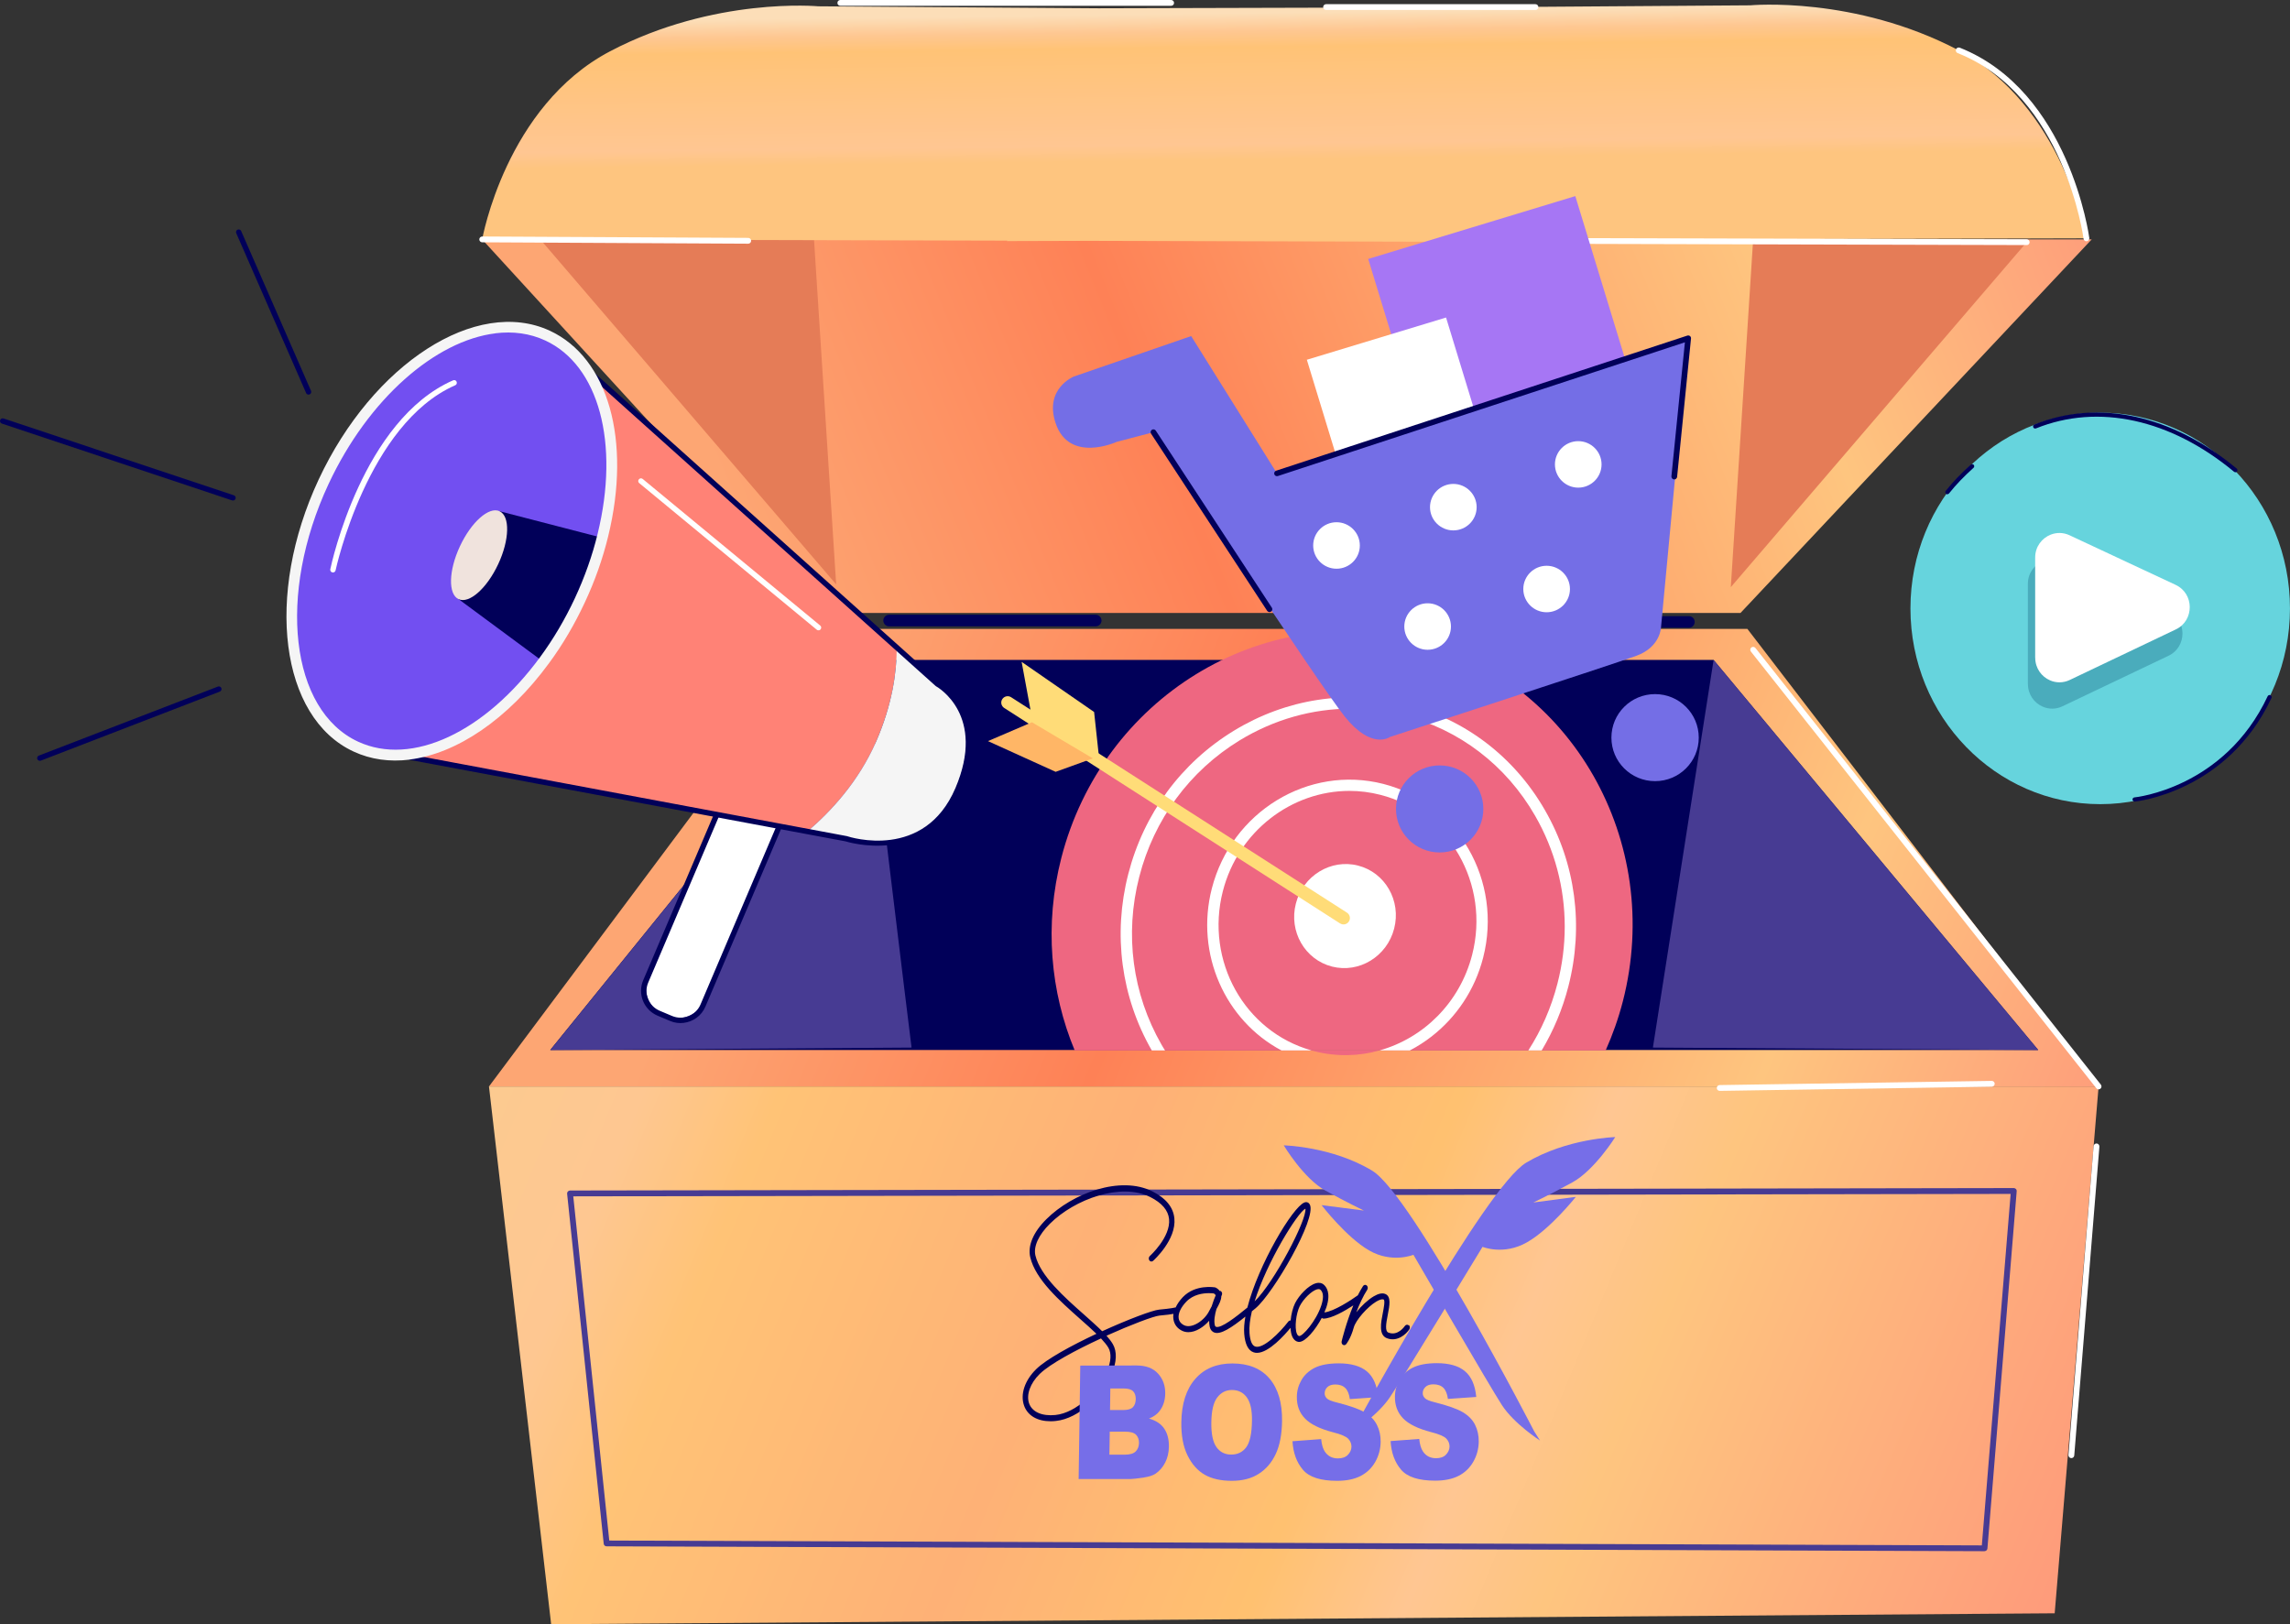<svg width="86" height="61" viewBox="0 0 86 61" fill="none" xmlns="http://www.w3.org/2000/svg">
<rect x="0" y="0" width="86" height="61" fill="#333333" stroke="none"/>
<path d="M77.163 60.589L20.698 61L18.363 40.803H78.812L77.163 60.589Z" fill="url(#paint0_linear_135_25048)"/>
<path d="M31.208 23.619L18.363 40.803H78.812L65.622 23.619H31.208Z" fill="url(#paint1_linear_135_25048)"/>
<path d="M32.539 24.784L20.664 39.434H76.543L64.352 24.784H32.539Z" fill="#010059"/>
<path d="M32.541 24.784C32.492 25.287 34.233 39.343 34.233 39.343L20.668 39.434L32.543 24.784H32.541Z" fill="#473B93"/>
<path d="M64.354 24.784L76.546 39.434L62.074 39.343L64.354 24.784Z" fill="#473B93"/>
<path d="M74.528 58.257L22.781 58.074C22.724 58.074 22.678 58.033 22.672 57.976L21.298 44.833C21.294 44.802 21.304 44.772 21.326 44.748C21.346 44.726 21.377 44.711 21.407 44.711L75.627 44.619C75.657 44.619 75.686 44.632 75.707 44.654C75.729 44.676 75.738 44.706 75.736 44.737L74.637 58.155C74.633 58.212 74.585 58.255 74.528 58.255V58.257ZM22.879 57.857L74.427 58.039L75.509 44.839L21.529 44.93L22.881 57.859L22.879 57.857Z" fill="#473B93"/>
<path d="M41.148 23.523H33.39C33.27 23.523 33.172 23.425 33.172 23.306C33.172 23.186 33.27 23.088 33.39 23.088H41.148C41.268 23.088 41.367 23.186 41.367 23.306C41.367 23.425 41.268 23.523 41.148 23.523Z" fill="#010059"/>
<path d="M63.425 23.576H55.668C55.547 23.576 55.449 23.478 55.449 23.358C55.449 23.238 55.547 23.14 55.668 23.14H63.425C63.546 23.14 63.644 23.238 63.644 23.358C63.644 23.478 63.546 23.576 63.425 23.576Z" fill="#010059"/>
<path d="M30.952 23.02L18.105 8.99H78.554L65.364 23.02H30.952Z" fill="url(#paint2_linear_135_25048)"/>
<path d="M30.563 8.886L31.402 21.947L20.289 8.99L30.563 8.886Z" fill="#E57C57"/>
<path d="M65.839 8.99L65 22.051L76.113 9.095L65.839 8.99Z" fill="#E57C57"/>
<path d="M58.478 9.004L78.357 8.951C78.357 8.951 77.477 3.951 73.561 1.892C69.645 -0.168 65.731 0.2 65.731 0.2L55.21 0.274L41.256 0.311L30.735 0.237C30.735 0.237 26.82 -0.131 22.906 1.929C18.99 3.988 18.109 8.988 18.109 8.988L37.838 9.038L37.807 9.054L40.887 9.045L58.659 9.091L58.478 8.999V9.004Z" fill="url(#paint3_linear_135_25048)"/>
<path d="M52.901 49.774C52.857 49.737 52.794 49.748 52.759 49.798C52.748 49.813 52.499 50.186 52.143 50.048C52.007 49.996 52.049 49.722 52.119 49.369C52.184 49.032 52.254 48.684 52.018 48.594C51.907 48.551 51.763 48.583 51.588 48.686C51.37 48.816 51.123 49.047 50.935 49.284C51.051 48.986 51.188 48.681 51.346 48.438C51.378 48.385 51.37 48.313 51.326 48.276C51.282 48.239 51.219 48.25 51.186 48.303C51.118 48.409 51.053 48.527 50.992 48.647C50.754 48.821 50.081 49.258 49.736 49.289C49.764 49.226 49.788 49.163 49.81 49.102C49.989 48.562 49.815 48.324 49.697 48.233C49.646 48.194 49.557 48.155 49.419 48.194C49.135 48.272 48.786 48.644 48.637 48.941C48.554 49.108 48.491 49.352 48.469 49.593C48.438 49.591 48.408 49.6 48.386 49.628C48.061 50.051 47.432 50.678 47.135 50.569C47.019 50.527 46.947 50.358 46.925 50.068C46.907 49.833 46.942 49.552 47.014 49.247C47.06 49.21 47.104 49.171 47.152 49.134C47.818 48.577 49.456 45.758 49.19 45.238C49.159 45.177 49.087 45.122 48.987 45.161C48.543 45.331 47.253 47.506 46.844 49.108C46.429 49.45 45.85 49.903 45.665 49.829C45.654 49.824 45.634 49.816 45.621 49.763C45.584 49.598 45.621 49.371 45.684 49.16C45.684 49.16 45.684 49.156 45.687 49.156C45.783 48.982 45.864 48.829 45.866 48.681C45.872 48.67 45.877 48.655 45.883 48.644C45.911 48.588 45.894 48.518 45.846 48.488C45.833 48.479 45.818 48.483 45.804 48.483C45.77 48.435 45.724 48.394 45.658 48.359C45.65 48.355 45.641 48.353 45.634 48.35C45.604 48.346 44.894 48.224 44.422 48.714C44.3 48.843 44.21 48.975 44.149 49.106C44.145 49.106 44.14 49.102 44.134 49.104C44.134 49.104 43.985 49.145 43.533 49.184C43.282 49.206 42.36 49.554 41.391 49.996C41.198 49.803 40.962 49.596 40.709 49.369C39.977 48.723 39.069 47.915 38.885 47.153C38.805 46.818 39.001 46.383 39.427 45.96C40.364 45.029 42.102 44.404 43.199 44.957C43.634 45.177 43.872 45.455 43.904 45.784C43.97 46.457 43.19 47.164 43.181 47.171C43.138 47.21 43.129 47.284 43.162 47.334C43.195 47.384 43.258 47.393 43.304 47.353C43.339 47.321 44.182 46.559 44.103 45.756C44.062 45.34 43.786 45 43.282 44.746C42.076 44.138 40.275 44.813 39.296 45.788C38.802 46.278 38.588 46.788 38.691 47.219C38.89 48.054 39.79 48.849 40.582 49.552C40.794 49.739 41 49.922 41.176 50.092C40.242 50.53 39.303 51.039 38.914 51.42C38.483 51.842 38.309 52.367 38.459 52.791C38.593 53.166 38.96 53.379 39.458 53.377C39.519 53.377 39.584 53.373 39.65 53.366C40.532 53.275 41.412 52.395 41.751 51.596C41.939 51.152 41.954 50.756 41.792 50.48C41.733 50.379 41.653 50.275 41.554 50.164C42.474 49.75 43.328 49.428 43.544 49.408C43.81 49.385 43.974 49.361 44.068 49.343C44.057 49.413 44.057 49.48 44.068 49.546C44.097 49.742 44.215 49.896 44.398 49.981C44.472 50.016 44.549 50.031 44.63 50.031C44.911 50.031 45.208 49.835 45.409 49.602C45.409 49.678 45.414 49.752 45.429 49.82C45.459 49.961 45.538 50.02 45.597 50.042C45.833 50.138 46.248 49.866 46.77 49.446C46.728 49.683 46.711 49.901 46.726 50.09C46.757 50.48 46.873 50.715 47.074 50.786C47.115 50.802 47.159 50.808 47.205 50.808C47.652 50.808 48.251 50.129 48.465 49.868C48.471 49.992 48.491 50.105 48.528 50.192C48.596 50.344 48.696 50.388 48.768 50.397C48.775 50.397 48.781 50.397 48.79 50.397C49.022 50.397 49.395 49.953 49.64 49.493C49.657 49.509 49.675 49.522 49.699 49.522C50.007 49.522 50.511 49.228 50.824 49.025C50.555 49.676 50.393 50.336 50.385 50.375C50.374 50.425 50.391 50.477 50.43 50.503C50.446 50.514 50.463 50.519 50.481 50.519C50.507 50.519 50.533 50.508 50.553 50.484C50.559 50.475 50.719 50.292 50.841 49.853C50.915 49.581 51.35 49.082 51.686 48.882C51.804 48.812 51.905 48.782 51.959 48.803C52.025 48.829 51.966 49.132 51.931 49.31C51.859 49.678 51.769 50.136 52.084 50.258C52.481 50.41 52.809 50.105 52.927 49.924C52.959 49.872 52.951 49.8 52.907 49.763L52.901 49.774ZM49.024 45.392C49.087 45.801 47.855 48.159 47.117 48.875C47.582 47.386 48.727 45.542 49.024 45.392ZM41.626 50.617C41.746 50.823 41.727 51.139 41.572 51.505C41.264 52.227 40.436 53.059 39.637 53.142C39.134 53.192 38.763 53.031 38.647 52.706C38.534 52.384 38.689 51.949 39.045 51.601C39.431 51.222 40.401 50.704 41.347 50.266C41.467 50.395 41.565 50.512 41.626 50.617ZM45.407 49.241C45.232 49.593 44.767 49.907 44.474 49.774C44.391 49.735 44.287 49.659 44.265 49.511C44.239 49.33 44.343 49.102 44.553 48.884C44.813 48.614 45.178 48.566 45.398 48.566C45.49 48.566 45.556 48.573 45.584 48.577C45.612 48.594 45.641 48.616 45.656 48.644C45.614 48.74 45.556 48.888 45.503 49.062C45.47 49.119 45.438 49.178 45.407 49.241ZM48.79 50.175C48.768 50.173 48.733 50.16 48.705 50.092C48.605 49.859 48.679 49.319 48.81 49.056C48.947 48.782 49.258 48.479 49.461 48.422C49.478 48.418 49.5 48.414 49.52 48.414C49.541 48.414 49.563 48.418 49.579 48.431C49.736 48.553 49.688 48.823 49.62 49.03C49.426 49.615 48.919 50.19 48.788 50.177L48.79 50.175Z" fill="#010059"/>
<path d="M40.573 51.287L42.683 51.282C43.035 51.282 43.303 51.382 43.489 51.587C43.675 51.789 43.764 52.042 43.76 52.342C43.755 52.595 43.686 52.81 43.548 52.991C43.456 53.111 43.325 53.207 43.151 53.276C43.413 53.35 43.603 53.477 43.723 53.655C43.843 53.834 43.902 54.06 43.898 54.332C43.895 54.554 43.847 54.752 43.758 54.928C43.668 55.105 43.546 55.244 43.391 55.349C43.295 55.412 43.153 55.46 42.961 55.488C42.707 55.527 42.537 55.547 42.454 55.547H40.508L40.569 51.287H40.573ZM41.687 52.956H42.176C42.353 52.956 42.476 52.919 42.545 52.85C42.615 52.778 42.65 52.675 42.653 52.543C42.653 52.419 42.622 52.321 42.554 52.251C42.487 52.181 42.367 52.146 42.196 52.146H41.698L41.687 52.956ZM41.663 54.632H42.238C42.432 54.632 42.57 54.591 42.65 54.511C42.731 54.43 42.773 54.321 42.775 54.186C42.775 54.06 42.738 53.96 42.661 53.881C42.583 53.805 42.445 53.766 42.248 53.768H41.676L41.663 54.632Z" fill="#766EE8"/>
<path d="M44.364 53.416C44.375 52.719 44.547 52.177 44.886 51.789C45.222 51.402 45.687 51.206 46.281 51.206C46.889 51.206 47.354 51.395 47.677 51.774C48 52.155 48.157 52.688 48.147 53.374C48.14 53.873 48.061 54.282 47.913 54.6C47.764 54.92 47.555 55.168 47.279 55.346C47.006 55.525 46.666 55.614 46.262 55.614C45.851 55.614 45.51 55.538 45.244 55.386C44.977 55.233 44.761 54.992 44.597 54.659C44.434 54.328 44.357 53.912 44.364 53.413V53.416ZM45.491 53.42C45.484 53.851 45.55 54.16 45.683 54.347C45.816 54.535 46.002 54.628 46.238 54.628C46.48 54.628 46.668 54.535 46.803 54.352C46.939 54.167 47.011 53.836 47.017 53.359C47.024 52.958 46.958 52.665 46.823 52.48C46.688 52.294 46.5 52.203 46.264 52.203C46.037 52.203 45.853 52.299 45.711 52.486C45.569 52.673 45.497 52.987 45.491 53.42Z" fill="#766EE8"/>
<path d="M48.541 54.127L49.616 54.047C49.636 54.251 49.681 54.406 49.751 54.513C49.865 54.685 50.029 54.772 50.245 54.772C50.406 54.772 50.531 54.728 50.618 54.639C50.706 54.55 50.752 54.447 50.754 54.332C50.754 54.221 50.714 54.123 50.634 54.036C50.553 53.949 50.361 53.866 50.059 53.79C49.566 53.661 49.216 53.489 49.009 53.274C48.799 53.059 48.696 52.784 48.703 52.451C48.705 52.231 48.764 52.025 48.875 51.831C48.987 51.635 49.153 51.483 49.371 51.371C49.592 51.26 49.891 51.204 50.271 51.202C50.736 51.202 51.092 51.302 51.333 51.504C51.575 51.707 51.715 52.029 51.756 52.471L50.693 52.545C50.666 52.353 50.61 52.214 50.52 52.127C50.431 52.04 50.306 51.996 50.147 51.996C50.016 51.996 49.917 52.029 49.849 52.094C49.782 52.16 49.747 52.238 49.747 52.331C49.747 52.399 49.773 52.46 49.825 52.514C49.878 52.571 50.002 52.623 50.201 52.671C50.693 52.795 51.044 52.919 51.254 53.045C51.466 53.172 51.619 53.328 51.712 53.518C51.806 53.705 51.852 53.916 51.85 54.149C51.846 54.423 51.778 54.674 51.645 54.907C51.512 55.137 51.328 55.314 51.094 55.434C50.861 55.553 50.566 55.614 50.214 55.614C49.594 55.614 49.166 55.477 48.93 55.198C48.694 54.92 48.565 54.565 48.539 54.134L48.541 54.127Z" fill="#766EE8"/>
<path d="M52.225 54.121L53.299 54.041C53.319 54.245 53.365 54.4 53.435 54.506C53.548 54.678 53.712 54.765 53.928 54.765C54.09 54.765 54.215 54.722 54.302 54.633C54.389 54.543 54.435 54.441 54.437 54.326C54.437 54.215 54.398 54.117 54.317 54.03C54.236 53.943 54.044 53.86 53.743 53.784C53.249 53.655 52.9 53.483 52.692 53.268C52.483 53.052 52.38 52.778 52.386 52.445C52.389 52.225 52.448 52.018 52.559 51.824C52.67 51.629 52.836 51.476 53.055 51.365C53.275 51.254 53.575 51.197 53.955 51.195C54.42 51.195 54.776 51.295 55.016 51.498C55.258 51.7 55.398 52.023 55.44 52.464L54.376 52.538C54.35 52.347 54.293 52.208 54.204 52.12C54.114 52.033 53.99 51.99 53.83 51.99C53.699 51.99 53.601 52.023 53.533 52.088C53.465 52.153 53.43 52.231 53.43 52.325C53.43 52.393 53.457 52.453 53.509 52.508C53.562 52.565 53.686 52.617 53.885 52.665C54.376 52.789 54.728 52.913 54.938 53.039C55.149 53.165 55.302 53.322 55.396 53.511C55.49 53.699 55.536 53.91 55.534 54.143C55.529 54.417 55.462 54.667 55.328 54.9C55.195 55.131 55.012 55.307 54.778 55.427C54.544 55.547 54.249 55.608 53.898 55.608C53.278 55.608 52.849 55.471 52.614 55.192C52.378 54.913 52.249 54.559 52.223 54.127L52.225 54.121Z" fill="#766EE8"/>
<path d="M50.943 53.488C50.943 53.488 55.779 44.584 57.314 43.666C58.85 42.749 60.66 42.704 60.66 42.704C60.66 42.704 59.883 43.951 59.042 44.41C58.203 44.87 57.583 45.161 57.583 45.161L59.179 44.95C59.179 44.95 58.221 46.158 57.345 46.657C56.469 47.157 55.676 46.827 55.676 46.827C55.676 46.827 52.671 51.779 52.19 52.486C51.71 53.194 50.723 53.819 50.723 53.819L50.945 53.486L50.943 53.488Z" fill="#766EE8"/>
<path d="M57.622 53.767C57.622 53.767 53.04 44.879 51.531 43.966C50.022 43.054 48.211 43.015 48.211 43.015C48.211 43.015 48.953 44.26 49.781 44.717C50.607 45.172 51.221 45.464 51.221 45.464L49.631 45.26C49.631 45.26 50.554 46.463 51.417 46.962C52.28 47.458 53.081 47.125 53.081 47.125C53.081 47.125 55.945 52.066 56.406 52.774C56.866 53.479 57.836 54.102 57.836 54.102L57.624 53.769L57.622 53.767Z" fill="#766EE8"/>
<path d="M78.356 9.062C78.301 9.062 78.255 9.023 78.247 8.966C78.24 8.912 77.515 3.576 73.518 1.994C73.461 1.972 73.435 1.909 73.457 1.852C73.479 1.796 73.542 1.77 73.599 1.791C77.716 3.424 78.456 8.884 78.463 8.938C78.469 8.997 78.428 9.051 78.369 9.06C78.365 9.06 78.36 9.06 78.356 9.06V9.062Z" fill="white"/>
<path d="M43.981 0.218H31.558C31.497 0.218 31.449 0.17 31.449 0.109C31.449 0.048 31.497 0 31.558 0H43.981C44.043 0 44.091 0.048 44.091 0.109C44.091 0.17 44.043 0.218 43.981 0.218Z" fill="white"/>
<path d="M57.663 0.374H49.801C49.739 0.374 49.691 0.327 49.691 0.266C49.691 0.205 49.739 0.157 49.801 0.157H57.663C57.724 0.157 57.773 0.205 57.773 0.266C57.773 0.327 57.724 0.374 57.663 0.374Z" fill="white"/>
<path d="M78.812 40.912C78.779 40.912 78.749 40.897 78.727 40.87L65.754 24.47C65.716 24.422 65.725 24.355 65.771 24.317C65.819 24.28 65.887 24.289 65.924 24.335L78.897 40.735C78.934 40.783 78.926 40.851 78.88 40.888C78.86 40.903 78.836 40.912 78.812 40.912Z" fill="white"/>
<path d="M77.789 54.761C77.789 54.761 77.783 54.761 77.78 54.761C77.722 54.757 77.676 54.705 77.68 54.644L78.624 43.045C78.628 42.986 78.683 42.941 78.741 42.945C78.8 42.95 78.846 43.002 78.842 43.063L77.898 54.661C77.894 54.718 77.846 54.761 77.789 54.761Z" fill="white"/>
<path d="M64.582 40.969C64.523 40.969 64.473 40.921 64.473 40.862C64.473 40.801 64.521 40.753 64.58 40.751L74.801 40.594C74.86 40.594 74.91 40.642 74.91 40.701C74.91 40.762 74.862 40.81 74.803 40.812L64.582 40.969Z" fill="white"/>
<path d="M76.112 9.204L56.246 9.151C56.185 9.151 56.137 9.101 56.137 9.042C56.137 8.981 56.187 8.934 56.246 8.934L76.112 8.986C76.173 8.986 76.221 9.036 76.221 9.095C76.221 9.156 76.173 9.204 76.112 9.204Z" fill="white"/>
<path d="M28.099 9.152L18.109 9.1C18.048 9.1 18 9.049 18 8.991C18 8.93 18.05 8.882 18.109 8.882L28.099 8.934C28.16 8.934 28.208 8.984 28.208 9.043C28.208 9.104 28.158 9.152 28.099 9.152Z" fill="white"/>
<path d="M60.3 39.449C60.562 38.861 60.781 38.245 60.947 37.601C62.489 31.595 59.018 25.519 53.195 24.035C47.373 22.55 41.401 26.214 39.857 32.222C39.213 34.734 39.447 37.255 40.36 39.449H60.3Z" fill="#EE6781"/>
<path d="M58.022 30.43C56.874 28.428 55.024 27.015 52.816 26.451C50.605 25.887 48.303 26.242 46.329 27.448C44.359 28.652 42.952 30.561 42.371 32.827C41.79 35.091 42.103 37.44 43.249 39.44C43.252 39.443 43.254 39.447 43.254 39.449H43.752C43.704 39.377 43.66 39.303 43.618 39.229C42.526 37.324 42.229 35.089 42.784 32.931C43.337 30.774 44.676 28.954 46.552 27.807C47.845 27.019 49.284 26.614 50.743 26.614C51.398 26.614 52.058 26.697 52.709 26.862C54.805 27.396 56.561 28.739 57.653 30.641C58.387 31.917 58.763 33.345 58.763 34.797C58.763 35.509 58.673 36.227 58.49 36.937C58.256 37.843 57.887 38.687 57.396 39.449H57.898C58.339 38.711 58.68 37.903 58.9 37.044C59.484 34.778 59.171 32.429 58.022 30.43Z" fill="white"/>
<path d="M52.357 34.875C52.088 35.922 51.042 36.56 50.024 36.301C49.004 36.04 48.395 34.982 48.666 33.933C48.934 32.886 49.981 32.248 50.998 32.507C52.018 32.766 52.628 33.826 52.357 34.875Z" fill="white"/>
<path d="M51.947 29.44C49.136 28.724 46.251 30.485 45.51 33.367C44.877 35.831 46.019 38.332 48.123 39.449H49.252C46.74 38.742 45.253 36.088 45.923 33.471C46.502 31.216 48.505 29.703 50.678 29.703C51.062 29.703 51.453 29.751 51.84 29.851C54.421 30.509 55.968 33.206 55.286 35.859C54.823 37.662 53.452 38.99 51.811 39.449H52.949C53.235 39.299 53.508 39.125 53.764 38.925C54.683 38.208 55.385 37.19 55.699 35.966C56.437 33.084 54.755 30.156 51.947 29.44Z" fill="white"/>
<path d="M50.393 34.71C50.369 34.703 50.345 34.692 50.323 34.679L37.712 26.588C37.601 26.516 37.568 26.368 37.64 26.257C37.712 26.146 37.861 26.113 37.972 26.185L50.585 34.276C50.696 34.348 50.729 34.496 50.657 34.607C50.6 34.697 50.493 34.736 50.395 34.71H50.393Z" fill="#FFDC78"/>
<path d="M38.367 24.857L38.758 26.978L41.287 28.573L41.089 26.74L38.367 24.857Z" fill="#FFDC78"/>
<path d="M37.102 27.833L38.753 27.125L41.042 28.482L39.644 28.987L37.102 27.833Z" fill="#FFB666"/>
<path d="M59.16 7.365L51.383 9.725L54.261 19.148L62.038 16.789L59.16 7.365Z" fill="#A676F4"/>
<path d="M54.306 11.925L49.078 13.511L51.012 19.844L56.24 18.258L54.306 11.925Z" fill="white"/>
<path d="M40.322 14.143L44.734 12.622L47.958 17.781L63.399 12.707L62.381 23.532C62.381 23.532 62.381 24.294 61.449 24.631C60.516 24.969 52.201 27.677 52.201 27.677C52.201 27.677 51.522 28.184 50.504 26.915C49.486 25.646 43.321 16.231 43.321 16.231L41.934 16.596C41.934 16.596 40.152 17.415 39.643 15.891C39.21 14.598 40.322 14.143 40.322 14.143Z" fill="#746EE6"/>
<path d="M54.066 32.015C54.972 32.015 55.706 31.283 55.706 30.38C55.706 29.477 54.972 28.746 54.066 28.746C53.16 28.746 52.426 29.477 52.426 30.38C52.426 31.283 53.16 32.015 54.066 32.015Z" fill="#746EE6"/>
<path d="M63.796 27.703C63.796 28.606 63.062 29.337 62.156 29.337C61.249 29.337 60.516 28.606 60.516 27.703C60.516 26.799 61.249 26.068 62.156 26.068C63.062 26.068 63.796 26.799 63.796 27.703Z" fill="#746EE6"/>
<path d="M51.068 20.486C51.068 20.97 50.675 21.359 50.192 21.359C49.709 21.359 49.316 20.967 49.316 20.486C49.316 20.005 49.709 19.613 50.192 19.613C50.675 19.613 51.068 20.005 51.068 20.486Z" fill="white"/>
<path d="M55.455 19.047C55.455 19.53 55.062 19.92 54.579 19.92C54.096 19.92 53.703 19.528 53.703 19.047C53.703 18.566 54.096 18.174 54.579 18.174C55.062 18.174 55.455 18.566 55.455 19.047Z" fill="white"/>
<path d="M60.146 17.441C60.146 17.924 59.753 18.314 59.27 18.314C58.788 18.314 58.395 17.922 58.395 17.441C58.395 16.96 58.788 16.568 59.27 16.568C59.753 16.568 60.146 16.96 60.146 17.441Z" fill="white"/>
<path d="M58.959 22.121C58.959 22.604 58.566 22.994 58.083 22.994C57.6 22.994 57.207 22.602 57.207 22.121C57.207 21.64 57.6 21.248 58.083 21.248C58.566 21.248 58.959 21.64 58.959 22.121Z" fill="white"/>
<path d="M54.49 23.53C54.49 24.013 54.097 24.403 53.614 24.403C53.131 24.403 52.738 24.011 52.738 23.53C52.738 23.049 53.131 22.657 53.614 22.657C54.097 22.657 54.49 23.049 54.49 23.53Z" fill="white"/>
<path d="M62.876 18.005C62.876 18.005 62.87 18.005 62.865 18.005C62.806 17.998 62.765 17.946 62.769 17.889L63.276 12.856L47.99 17.878C47.935 17.896 47.874 17.867 47.856 17.811C47.839 17.756 47.87 17.695 47.924 17.678L63.366 12.604C63.401 12.593 63.438 12.599 63.466 12.621C63.494 12.643 63.51 12.678 63.505 12.715L62.983 17.909C62.977 17.963 62.931 18.005 62.879 18.005H62.876Z" fill="#010059"/>
<path d="M47.677 22.988C47.642 22.988 47.61 22.97 47.588 22.94L43.228 16.287C43.196 16.237 43.211 16.172 43.259 16.141C43.307 16.109 43.373 16.124 43.405 16.172L47.765 22.824C47.797 22.874 47.782 22.94 47.734 22.97C47.717 22.981 47.697 22.988 47.675 22.988H47.677Z" fill="#010059"/>
<path d="M24.966 38.149C24.372 37.899 24.094 37.215 24.348 36.623L27.311 29.664C27.563 29.072 28.248 28.797 28.843 29.048C29.437 29.298 29.712 29.982 29.461 30.574L26.497 37.533C26.246 38.125 25.56 38.4 24.966 38.149Z" fill="white"/>
<path d="M25.679 38.415C25.509 38.437 25.329 38.415 25.159 38.341L24.694 38.145C24.443 38.038 24.251 37.842 24.148 37.592C24.047 37.342 24.05 37.065 24.154 36.817L27.315 29.394C27.422 29.144 27.619 28.952 27.87 28.85C28.121 28.747 28.398 28.752 28.647 28.856L29.112 29.052C29.628 29.27 29.87 29.866 29.652 30.382L26.491 37.805C26.345 38.151 26.026 38.373 25.677 38.415H25.679ZM28.156 28.985C28.086 28.993 28.016 29.011 27.948 29.039C27.747 29.12 27.59 29.274 27.505 29.474L24.345 36.898C24.259 37.098 24.257 37.318 24.338 37.518C24.419 37.718 24.574 37.875 24.775 37.96L25.24 38.156C25.653 38.33 26.131 38.138 26.306 37.727L29.466 30.304C29.641 29.892 29.449 29.416 29.036 29.242L28.571 29.046C28.438 28.989 28.296 28.97 28.156 28.987V28.985Z" fill="#010059"/>
<path d="M33.677 24.361C33.673 25.247 33.511 26.457 32.902 27.851C32.242 29.363 31.189 30.487 30.329 31.22L14.492 28.258L19.513 15.031L20.562 12.606L33.675 24.361H33.677Z" fill="#FF8276"/>
<path d="M35.898 29.616C34.681 32.466 31.709 31.479 31.709 31.479L30.328 31.223C31.189 30.489 32.241 29.366 32.901 27.853C33.51 26.457 33.672 25.249 33.676 24.363L35.124 25.663C35.124 25.663 37.114 26.767 35.898 29.618V29.616Z" fill="#F5F5F5"/>
<path d="M33.432 31.732C32.523 31.843 31.765 31.601 31.75 31.597L30.383 31.342L14.426 28.358L19.491 15.018L20.598 12.458L35.26 25.602C35.421 25.7 37.256 26.888 36.066 29.679C35.441 31.142 34.355 31.621 33.432 31.734V31.732ZM14.703 28.203L31.802 31.401C31.933 31.445 34.714 32.326 35.88 29.599C37.044 26.869 35.229 25.815 35.15 25.772L35.133 25.759L20.674 12.798L19.681 15.094L14.703 28.203Z" fill="#010059"/>
<path d="M21.769 22.65C21.387 23.468 20.941 24.22 20.45 24.888C18.377 27.718 15.505 29.133 13.358 28.14C10.702 26.91 10.158 22.454 12.148 18.194C14.136 13.932 17.903 11.474 20.559 12.706C22.706 13.701 23.47 16.803 22.636 20.205C22.439 21.009 22.151 21.834 21.769 22.652V22.65Z" fill="#724FF1"/>
<path d="M21.77 22.65C21.388 23.468 20.942 24.22 20.451 24.888L17.223 22.502L18.762 19.2L22.635 20.203C22.438 21.006 22.15 21.831 21.768 22.65H21.77Z" fill="#010059"/>
<path d="M18.711 21.185C18.285 22.097 17.619 22.687 17.222 22.502C16.824 22.317 16.846 21.429 17.272 20.517C17.698 19.604 18.364 19.014 18.762 19.2C19.159 19.384 19.137 20.273 18.711 21.185Z" fill="#F0E3DD"/>
<path d="M15.374 28.53C14.636 28.621 13.924 28.525 13.278 28.225C10.524 26.949 9.936 22.365 11.967 18.009C14.001 13.653 17.895 11.145 20.649 12.421C22.844 13.438 23.722 16.544 22.837 20.153C22.634 20.987 22.339 21.823 21.957 22.637C21.577 23.451 21.127 24.217 20.618 24.907C19.068 27.023 17.141 28.31 15.372 28.527L15.374 28.53ZM18.605 12.519C16.359 12.793 13.837 14.968 12.338 18.179C10.401 22.332 10.899 26.675 13.45 27.855C15.464 28.787 18.212 27.506 20.291 24.668C20.784 23.997 21.221 23.255 21.59 22.465C21.959 21.672 22.245 20.863 22.442 20.055C23.279 16.64 22.49 13.72 20.476 12.787C19.898 12.519 19.262 12.436 18.602 12.517L18.605 12.519Z" fill="#F5F5F5"/>
<path d="M30.748 23.671C30.722 23.676 30.694 23.667 30.672 23.649L24.006 18.144C23.962 18.109 23.956 18.044 23.993 18.001C24.03 17.957 24.093 17.951 24.137 17.988L30.803 23.493C30.847 23.528 30.853 23.593 30.816 23.637C30.799 23.658 30.774 23.669 30.75 23.674L30.748 23.671Z" fill="white"/>
<path d="M12.516 21.498C12.516 21.498 12.494 21.498 12.483 21.498C12.428 21.487 12.393 21.433 12.404 21.379C12.452 21.15 13.623 15.769 17.015 14.284C17.07 14.26 17.126 14.284 17.148 14.336C17.17 14.389 17.148 14.447 17.096 14.469C13.802 15.91 12.614 21.363 12.603 21.42C12.594 21.463 12.557 21.494 12.516 21.5V21.498Z" fill="white"/>
<path d="M8.76 18.797C8.745 18.797 8.729 18.797 8.716 18.793L0.07 15.908C0.015 15.891 -0.013 15.832 0.006 15.78C0.024 15.725 0.083 15.697 0.135 15.717L8.782 18.601C8.834 18.618 8.865 18.677 8.845 18.729C8.832 18.769 8.799 18.793 8.76 18.797Z" fill="#010059"/>
<path d="M11.6 14.82C11.556 14.824 11.512 14.803 11.495 14.759L8.872 8.757C8.85 8.705 8.872 8.646 8.924 8.625C8.977 8.603 9.035 8.625 9.057 8.677L11.68 14.678C11.702 14.731 11.68 14.79 11.628 14.811C11.619 14.816 11.608 14.818 11.6 14.82Z" fill="#010059"/>
<path d="M1.508 28.571C1.462 28.578 1.419 28.552 1.401 28.508C1.381 28.456 1.408 28.397 1.46 28.377L8.183 25.785C8.233 25.763 8.294 25.791 8.314 25.843C8.333 25.896 8.307 25.954 8.255 25.974L1.532 28.567C1.532 28.567 1.517 28.571 1.508 28.573V28.571Z" fill="#010059"/>
<path d="M49.37 39.482C49.33 39.471 49.291 39.462 49.254 39.449H51.814C51.036 39.669 50.2 39.693 49.37 39.482Z" fill="#EE6781"/>
<path d="M78.873 30.201C82.809 30.201 85.999 26.91 85.999 22.85C85.999 18.79 82.809 15.499 78.873 15.499C74.937 15.499 71.746 18.79 71.746 22.85C71.746 26.91 74.937 30.201 78.873 30.201Z" fill="#66D4DD"/>
<path d="M76.156 25.689V21.927C76.156 21.52 76.407 21.198 76.739 21.067C76.958 20.983 77.209 20.978 77.449 21.091L81.433 22.955C81.782 23.118 81.959 23.451 81.962 23.784C81.964 24.122 81.791 24.459 81.439 24.627L77.456 26.525C77.207 26.645 76.94 26.638 76.715 26.54C76.397 26.403 76.158 26.085 76.158 25.689H76.156Z" fill="#4AACBC"/>
<path d="M76.43 24.701V20.939C76.43 20.532 76.681 20.21 77.013 20.079C77.231 19.994 77.482 19.99 77.723 20.103L81.706 21.966C82.056 22.13 82.233 22.463 82.235 22.796C82.237 23.133 82.065 23.471 81.713 23.638L77.729 25.537C77.48 25.656 77.214 25.65 76.989 25.552C76.67 25.415 76.432 25.097 76.432 24.701H76.43Z" fill="white"/>
<path d="M83.949 17.735C83.931 17.735 83.914 17.728 83.899 17.717C81.514 15.739 78.803 15.144 76.46 16.089C76.42 16.104 76.372 16.087 76.357 16.046C76.342 16.006 76.359 15.958 76.401 15.943C78.799 14.977 81.568 15.58 83.999 17.598C84.032 17.626 84.036 17.674 84.01 17.709C83.995 17.728 83.973 17.737 83.949 17.737V17.735Z" fill="#010059"/>
<path d="M73.133 18.564C73.115 18.564 73.098 18.558 73.085 18.547C73.05 18.521 73.045 18.471 73.072 18.436C73.334 18.105 73.642 17.783 74.011 17.452C74.043 17.424 74.094 17.426 74.122 17.458C74.15 17.491 74.148 17.541 74.115 17.569C73.753 17.894 73.452 18.207 73.194 18.532C73.179 18.551 73.154 18.562 73.133 18.562V18.564Z" fill="#010059"/>
<path d="M80.165 30.104C80.126 30.104 80.091 30.073 80.086 30.032C80.082 29.988 80.115 29.951 80.158 29.947C80.191 29.945 83.539 29.605 85.162 26.146C85.182 26.107 85.228 26.09 85.267 26.109C85.306 26.127 85.324 26.174 85.304 26.214C83.64 29.758 80.204 30.102 80.171 30.104C80.169 30.104 80.167 30.104 80.165 30.104Z" fill="#010059"/>
<defs>
<linearGradient id="paint0_linear_135_25048" x1="19.366" y1="38.385" x2="81.947" y2="64.331" gradientUnits="userSpaceOnUse">
<stop stop-color="#FCCA90"/>
<stop offset="0.08" stop-color="#FEC791"/>
<stop offset="0.15" stop-color="#FFC376"/>
<stop offset="0.34" stop-color="#FEB176"/>
<stop offset="0.5" stop-color="#FFC170"/>
<stop offset="0.58" stop-color="#FFC692"/>
<stop offset="0.65" stop-color="#FEC57F"/>
<stop offset="1" stop-color="#FE8D79"/>
</linearGradient>
<linearGradient id="paint1_linear_135_25048" x1="24.852" y1="25.152" x2="81.313" y2="48.558" gradientUnits="userSpaceOnUse">
<stop offset="0.08" stop-color="#FDA673"/>
<stop offset="0.34" stop-color="#FE8156"/>
<stop offset="0.72" stop-color="#FEC57F"/>
<stop offset="1" stop-color="#FE8D79"/>
</linearGradient>
<linearGradient id="paint2_linear_135_25048" x1="23.996" y1="23.399" x2="80.778" y2="0.319" gradientUnits="userSpaceOnUse">
<stop offset="0.08" stop-color="#FDA673"/>
<stop offset="0.34" stop-color="#FE8156"/>
<stop offset="0.72" stop-color="#FEC57F"/>
<stop offset="1" stop-color="#FE8D79"/>
</linearGradient>
<linearGradient id="paint3_linear_135_25048" x1="48.127" y1="0.479" x2="48.231" y2="8.943" gradientUnits="userSpaceOnUse">
<stop stop-color="#FCDEB8"/>
<stop offset="0.08" stop-color="#FEC791"/>
<stop offset="0.15" stop-color="#FFC376"/>
<stop offset="0.58" stop-color="#FFC692"/>
<stop offset="0.65" stop-color="#FEC57F"/>
</linearGradient>
</defs>
</svg>
